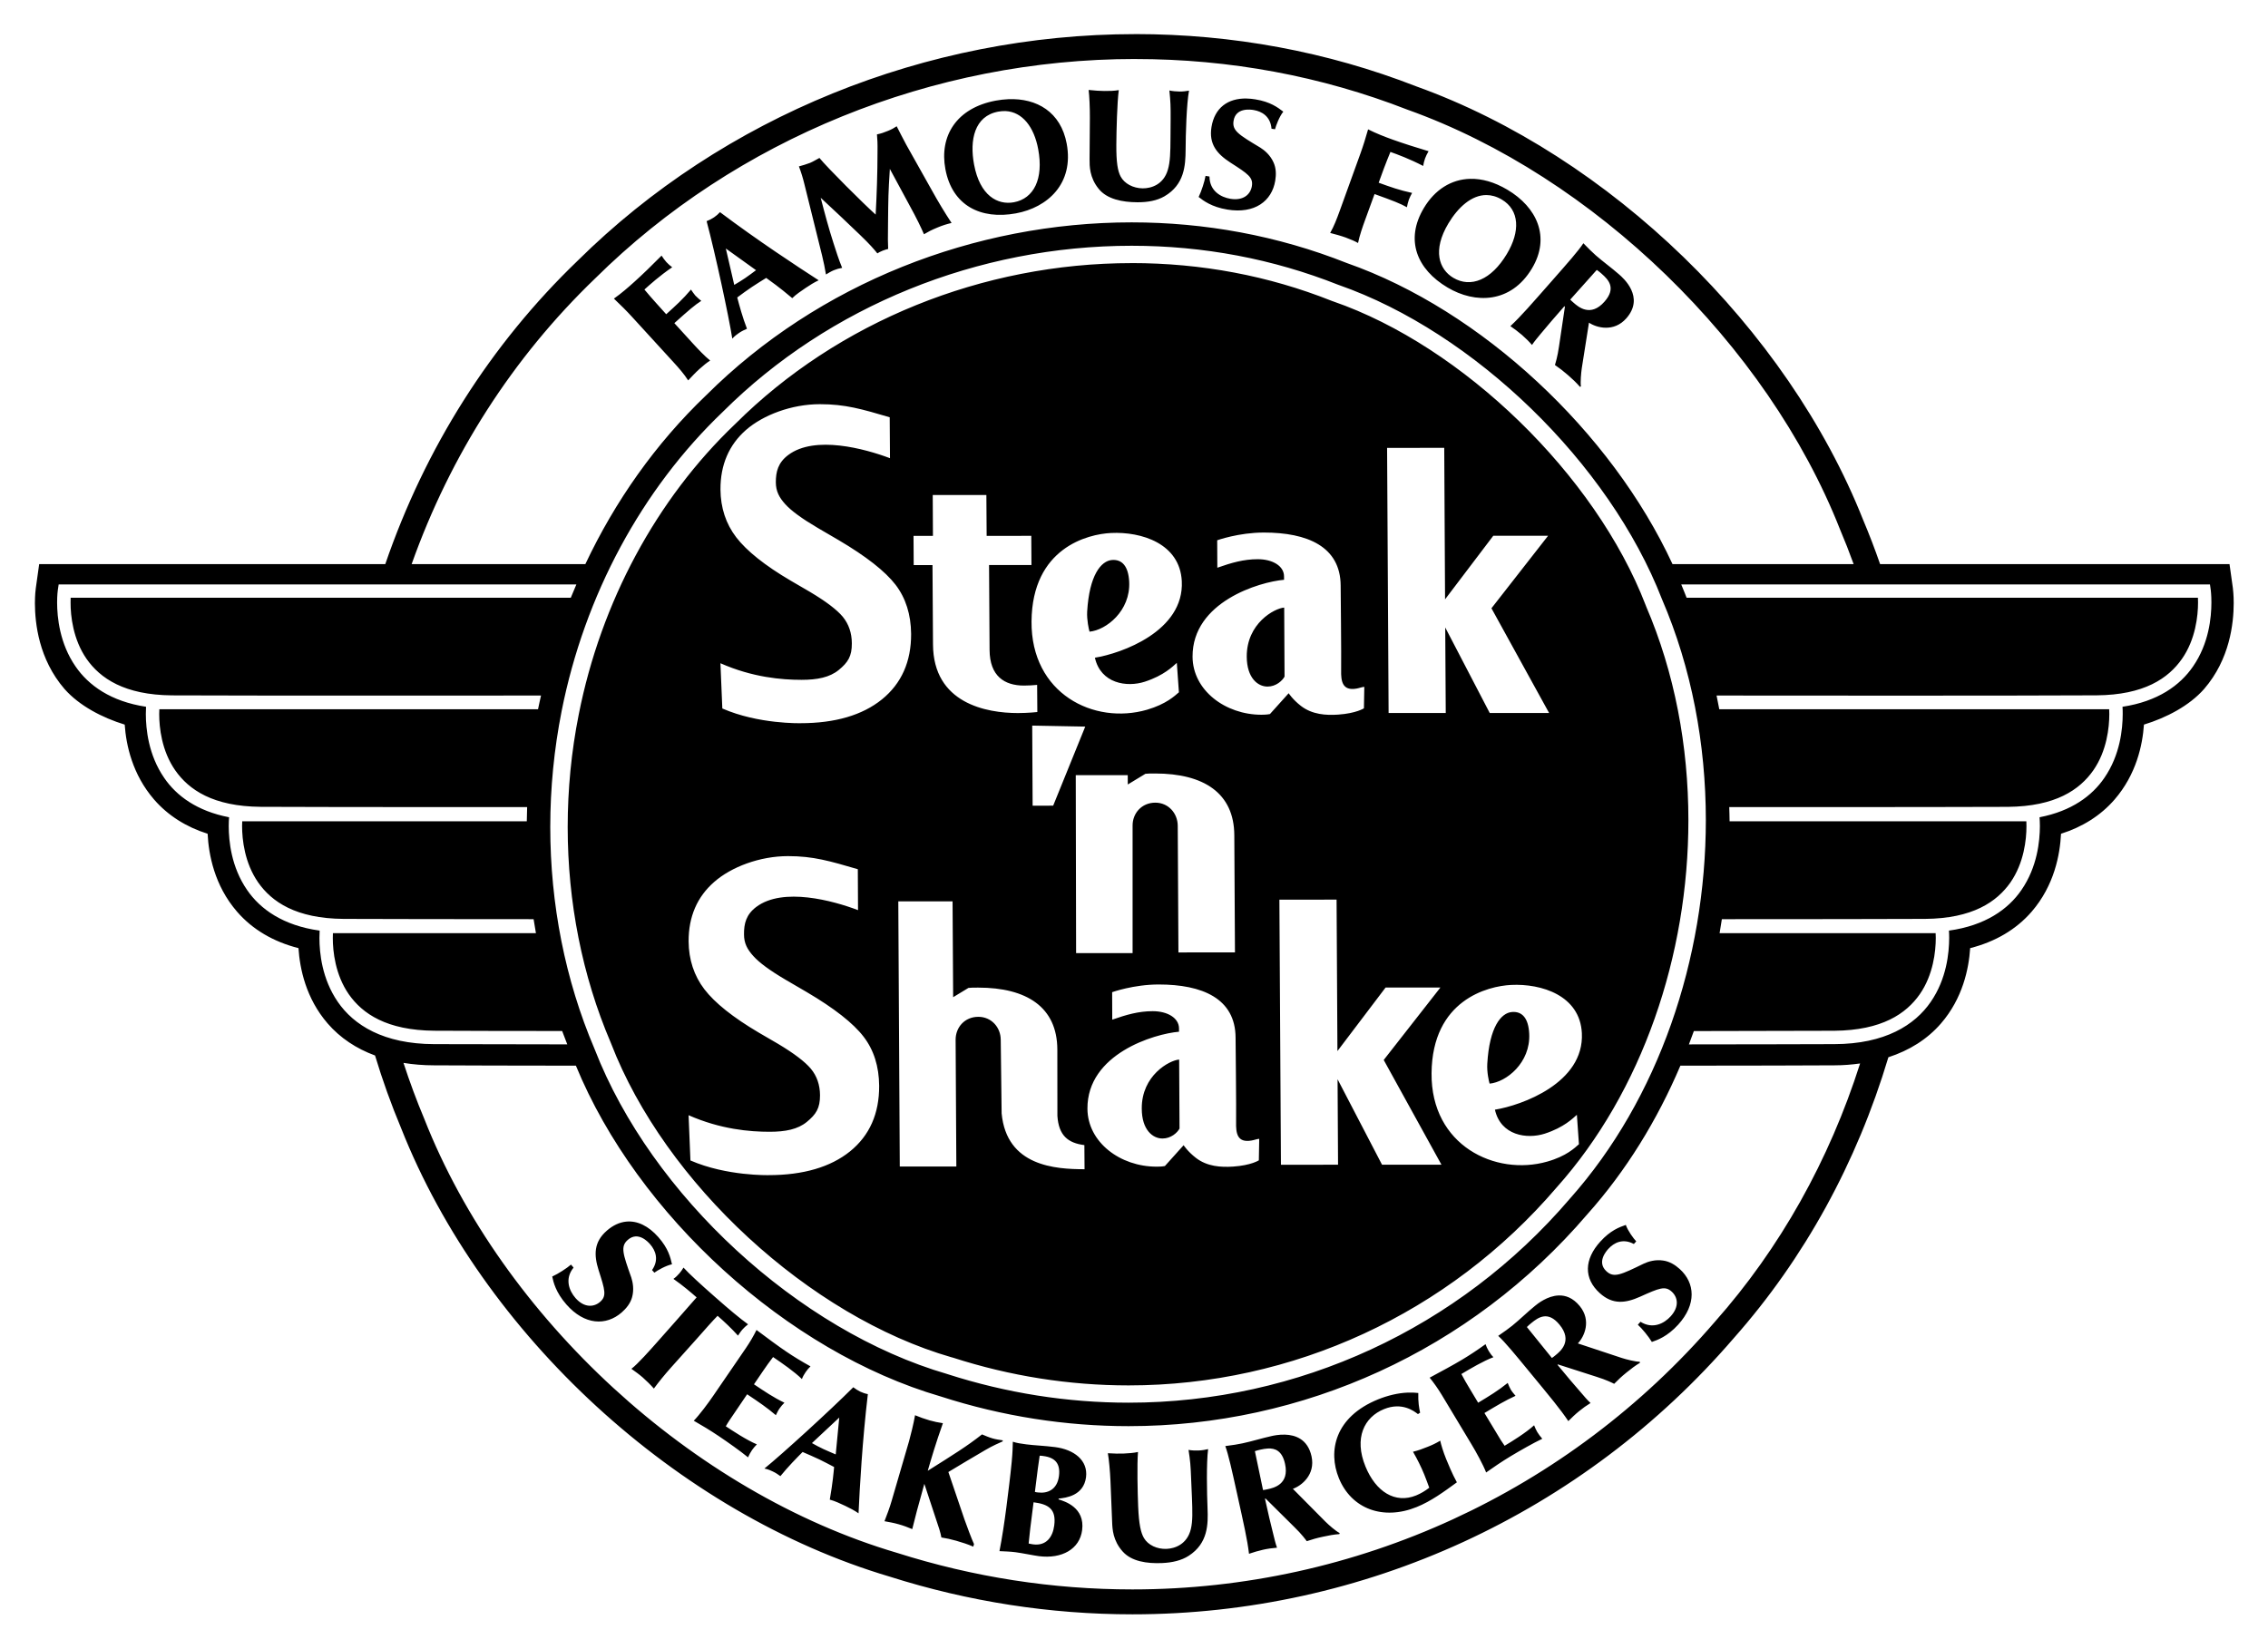 <svg width="66" height="48" viewBox="0 0 66 48" fill="none" xmlns="http://www.w3.org/2000/svg">
<rect width="66" height="48" fill="white"/>
<g clip-path="url(#clip0_2198_5411)">
<path d="M33.035 0.992C26.955 0.995 21.05 3.394 16.811 7.587C14.272 10.027 12.371 13.041 11.212 16.419H1.14L1.042 17.12C1.036 17.157 1.017 17.311 1.016 17.56C1.018 18.135 1.125 19.184 1.877 20.054C2.311 20.544 2.974 20.889 3.629 21.089C3.67 21.685 3.851 22.539 4.485 23.273C4.89 23.739 5.418 24.071 6.042 24.267C6.072 24.865 6.235 25.769 6.898 26.535C7.351 27.058 7.961 27.413 8.686 27.596C8.725 28.192 8.9 29.055 9.536 29.79C9.902 30.212 10.368 30.52 10.914 30.721C11.131 31.442 11.385 32.147 11.674 32.838C14.052 38.854 19.71 44.055 25.888 45.889C28.18 46.617 30.56 46.986 32.954 46.986H32.955C39.682 46.986 46.057 44.056 50.456 38.945C52.508 36.627 54.033 33.844 54.953 30.772C55.564 30.574 56.082 30.251 56.482 29.79C57.119 29.055 57.293 28.192 57.333 27.596C58.058 27.412 58.669 27.058 59.123 26.533C59.785 25.767 59.947 24.865 59.977 24.267C60.601 24.07 61.13 23.739 61.534 23.272C62.169 22.539 62.349 21.685 62.39 21.089C63.044 20.888 63.709 20.543 64.141 20.054C64.895 19.183 65.001 18.132 65.003 17.56C65.004 17.318 64.98 17.139 64.979 17.131V17.126L64.88 16.419H54.713C54.562 15.984 54.397 15.552 54.218 15.129C52.005 9.547 46.839 4.534 41.215 2.514C38.627 1.505 35.871 0.991 33.034 0.991L33.035 0.992Z" fill="white"/>
<path d="M64.979 17.134V17.127L64.88 16.42H54.713C54.562 15.986 54.398 15.555 54.218 15.132C52.008 9.55 46.842 4.538 41.218 2.518C38.631 1.509 35.874 0.995 33.036 0.995C26.956 0.997 21.051 3.395 16.812 7.589C14.273 10.029 12.372 13.043 11.213 16.42H1.14L1.043 17.121C1.036 17.159 1.018 17.312 1.017 17.562C1.019 18.137 1.126 19.185 1.878 20.055C2.312 20.545 2.975 20.891 3.63 21.091C3.671 21.687 3.851 22.541 4.485 23.274C4.89 23.741 5.419 24.073 6.043 24.269C6.072 24.867 6.235 25.771 6.898 26.537C7.351 27.06 7.962 27.414 8.687 27.598C8.725 28.193 8.901 29.057 9.537 29.792C9.903 30.214 10.369 30.521 10.914 30.723C11.131 31.444 11.386 32.15 11.675 32.84C14.053 38.856 19.712 44.056 25.889 45.89C28.181 46.618 30.561 46.988 32.955 46.988H32.956C39.683 46.988 46.059 44.058 50.457 38.947C52.509 36.63 54.033 33.846 54.953 30.774C55.564 30.576 56.083 30.253 56.483 29.792C57.12 29.057 57.294 28.193 57.334 27.598C58.059 27.414 58.669 27.06 59.124 26.535C59.786 25.77 59.947 24.867 59.977 24.269C60.601 24.073 61.131 23.741 61.535 23.274C62.17 22.541 62.35 21.687 62.391 21.091C63.045 20.891 63.71 20.545 64.142 20.055C64.895 19.185 65.001 18.134 65.003 17.562C65.004 17.32 64.98 17.141 64.979 17.134Z" stroke="white" stroke-width="2.685"/>
<path d="M33.035 0.993C26.955 0.995 21.05 3.393 16.811 7.587C14.273 10.027 12.372 13.04 11.212 16.419H1.14L1.042 17.119C1.036 17.157 1.017 17.311 1.016 17.56C1.018 18.135 1.125 19.183 1.878 20.054C2.312 20.544 2.975 20.889 3.629 21.09C3.67 21.685 3.851 22.539 4.485 23.272C4.89 23.738 5.418 24.07 6.042 24.267C6.072 24.866 6.235 25.769 6.898 26.535C7.351 27.058 7.962 27.412 8.686 27.596C8.725 28.191 8.9 29.055 9.536 29.79C9.902 30.212 10.368 30.52 10.914 30.721C11.131 31.442 11.385 32.148 11.674 32.839C14.053 38.855 19.711 44.054 25.888 45.888C28.18 46.616 30.56 46.986 32.954 46.986H32.955C39.682 46.986 46.058 44.056 50.456 38.945C52.508 36.627 54.033 33.844 54.953 30.772C55.564 30.573 56.083 30.25 56.482 29.79C57.119 29.055 57.294 28.191 57.333 27.596C58.058 27.412 58.669 27.058 59.123 26.534C59.785 25.768 59.947 24.866 59.977 24.267C60.6 24.07 61.13 23.738 61.534 23.272C62.169 22.539 62.349 21.685 62.39 21.09C63.045 20.889 63.709 20.543 64.141 20.053C64.894 19.183 65 18.133 65.002 17.56C65.003 17.318 64.98 17.139 64.979 17.132V17.125L64.88 16.419H54.712C54.561 15.984 54.396 15.552 54.217 15.129C52.004 9.547 46.838 4.534 41.215 2.514C38.627 1.505 35.871 0.992 33.033 0.992L33.035 0.993ZM33.035 1.718C35.786 1.718 38.449 2.214 40.96 3.193C46.372 5.124 51.426 10.028 53.543 15.402C53.685 15.737 53.818 16.076 53.942 16.419H48.671C46.891 12.574 43.118 9.032 39.191 7.655C37.18 6.856 35.05 6.472 32.931 6.472C28.358 6.472 23.819 8.25 20.554 11.5C19.073 12.914 17.896 14.593 17.034 16.419H11.979C13.109 13.241 14.921 10.41 17.321 8.102C21.42 4.044 27.146 1.717 33.035 1.717L33.035 1.718ZM31.68 2.618C31.701 2.78 31.718 3.159 31.716 3.422L31.707 4.63C31.706 4.832 31.704 5.165 31.971 5.495C32.214 5.798 32.66 5.885 33.097 5.887C33.399 5.889 33.668 5.84 33.887 5.713C34.469 5.374 34.498 4.815 34.502 4.362C34.504 3.914 34.528 3.034 34.601 2.638C34.53 2.652 34.424 2.665 34.327 2.664C34.234 2.663 34.113 2.653 34.03 2.633C34.063 2.968 34.068 3.083 34.066 3.467L34.062 4.022C34.06 4.434 34.053 4.716 33.985 4.941C33.857 5.38 33.494 5.483 33.253 5.482C32.974 5.479 32.72 5.344 32.61 5.135C32.527 4.976 32.482 4.732 32.486 4.204C32.489 3.807 32.508 2.994 32.557 2.623C32.432 2.646 32.273 2.65 32.13 2.648C32.004 2.647 31.86 2.637 31.68 2.618ZM36.283 2.867C35.725 2.855 35.346 3.144 35.255 3.695C35.173 4.196 35.417 4.48 35.804 4.731C36.323 5.064 36.472 5.163 36.43 5.419C36.391 5.653 36.189 5.849 35.804 5.786C35.529 5.74 35.201 5.561 35.196 5.138L35.082 5.119C35.055 5.278 34.966 5.56 34.881 5.733C35.014 5.838 35.257 6.025 35.72 6.1C36.513 6.23 37.012 5.853 37.11 5.26C37.14 5.081 37.138 4.894 37.058 4.722C36.965 4.514 36.799 4.374 36.676 4.297C36.043 3.917 35.85 3.802 35.898 3.514C35.962 3.127 36.39 3.187 36.481 3.202C36.719 3.241 36.972 3.386 37.002 3.747L37.104 3.762C37.132 3.651 37.231 3.39 37.345 3.25C37.18 3.125 36.967 2.963 36.532 2.892C36.445 2.878 36.362 2.869 36.282 2.868L36.283 2.867ZM29.343 2.887C29.224 2.892 29.104 2.906 28.981 2.928C27.83 3.141 27.332 3.962 27.511 4.921C27.709 5.989 28.546 6.398 29.564 6.21C30.482 6.041 31.259 5.347 31.041 4.179C30.869 3.26 30.172 2.853 29.343 2.887ZM29.265 3.233C29.746 3.257 30.09 3.685 30.212 4.341C30.374 5.209 30.085 5.779 29.505 5.887C29.029 5.975 28.515 5.694 28.346 4.789C28.212 4.076 28.356 3.377 29.05 3.249C29.124 3.236 29.196 3.23 29.265 3.233ZM26.094 3.675C26.011 3.73 25.951 3.764 25.839 3.81C25.737 3.853 25.632 3.89 25.52 3.911C25.532 4.059 25.54 4.152 25.536 4.438C25.535 5.039 25.515 5.643 25.482 6.246C25.14 5.941 24.073 4.878 23.846 4.597C23.767 4.639 23.663 4.703 23.573 4.741C23.486 4.775 23.34 4.82 23.249 4.843C23.313 5.01 23.366 5.184 23.408 5.358L23.925 7.445C23.971 7.629 24.004 7.807 24.036 7.989C24.111 7.943 24.192 7.895 24.265 7.865C24.341 7.834 24.422 7.81 24.507 7.796C24.404 7.547 24.33 7.309 24.256 7.079C24.116 6.646 23.997 6.2 23.883 5.757C24.265 6.11 24.645 6.469 25.02 6.83C25.322 7.12 25.431 7.251 25.532 7.375C25.567 7.35 25.613 7.326 25.686 7.296C25.755 7.268 25.813 7.254 25.846 7.246C25.837 7.044 25.836 6.98 25.842 6.518C25.85 5.729 25.849 5.64 25.895 4.916C25.971 5.061 26.348 5.754 26.434 5.914C26.703 6.404 26.805 6.627 26.888 6.818C27.007 6.749 27.099 6.696 27.288 6.619C27.43 6.56 27.545 6.524 27.691 6.489C27.488 6.182 27.296 5.862 27.118 5.54L26.372 4.211C26.291 4.063 26.175 3.832 26.094 3.675ZM39.812 3.765C39.741 4.015 39.67 4.246 39.587 4.475L38.98 6.155C38.902 6.368 38.82 6.585 38.709 6.78C38.858 6.819 39.014 6.861 39.154 6.911C39.302 6.966 39.435 7.022 39.52 7.073C39.56 6.867 39.654 6.596 39.726 6.4L40 5.648C40.551 5.847 40.744 5.921 40.942 6.032C40.953 5.971 40.973 5.881 41 5.808C41.02 5.75 41.064 5.668 41.093 5.615C40.727 5.537 40.474 5.446 40.12 5.318L40.273 4.9C40.321 4.767 40.41 4.551 40.462 4.422C40.668 4.495 41.021 4.625 41.415 4.83C41.426 4.762 41.444 4.684 41.469 4.614C41.494 4.545 41.53 4.474 41.572 4.401C41.192 4.288 40.826 4.17 40.529 4.064C40.298 3.981 40.051 3.885 39.812 3.765ZM42.786 5.205C42.228 5.217 41.751 5.527 41.438 6.05C40.877 6.983 41.234 7.84 42.124 8.368C42.926 8.845 43.968 8.835 44.58 7.814C45.13 6.897 44.721 6.029 43.864 5.521C43.487 5.297 43.122 5.197 42.786 5.205ZM43.257 5.677C43.402 5.678 43.551 5.718 43.703 5.808C44.22 6.115 44.244 6.738 43.85 7.392C43.396 8.15 42.799 8.387 42.292 8.086C41.878 7.839 41.678 7.29 42.15 6.501C42.431 6.034 42.823 5.675 43.257 5.677ZM20.952 6.175C20.9 6.232 20.841 6.284 20.78 6.325C20.715 6.369 20.639 6.409 20.563 6.437C20.813 7.371 21.208 9.204 21.31 9.856C21.379 9.777 21.472 9.714 21.51 9.688C21.587 9.635 21.656 9.606 21.737 9.568C21.61 9.241 21.515 8.889 21.454 8.658C21.598 8.548 21.746 8.445 21.888 8.348C22.026 8.255 22.163 8.173 22.297 8.089C22.416 8.175 22.672 8.354 23.055 8.678C23.159 8.573 23.32 8.465 23.447 8.379C23.566 8.299 23.692 8.219 23.824 8.158C23.205 7.759 22.032 6.988 20.952 6.175ZM46.077 7.08C45.925 7.309 45.639 7.632 45.165 8.171C44.55 8.87 44.266 9.2 43.953 9.492C44.05 9.558 44.199 9.669 44.289 9.748C44.39 9.837 44.497 9.941 44.582 10.04C44.656 9.928 44.748 9.824 44.836 9.715C45.056 9.452 45.22 9.258 45.508 8.932C45.517 8.922 45.526 8.91 45.53 8.913C45.537 8.921 45.539 8.926 45.539 8.933L45.368 10.082C45.325 10.389 45.262 10.58 45.249 10.623C45.394 10.725 45.483 10.791 45.633 10.921C45.755 11.028 45.875 11.139 45.978 11.26L46.006 11.247C45.986 11.131 46.011 10.851 46.031 10.715L46.24 9.391C46.46 9.54 46.963 9.678 47.327 9.265C47.872 8.646 47.236 8.09 47.11 7.982C46.894 7.792 46.654 7.621 46.439 7.433C46.352 7.356 46.219 7.228 46.077 7.08ZM32.931 7.153C35.023 7.153 37.043 7.536 38.943 8.289L38.944 8.29L38.955 8.293C42.906 9.675 46.829 13.484 48.364 17.439L48.365 17.442L48.367 17.446C49.227 19.447 49.64 21.655 49.641 23.871C49.639 27.913 48.266 31.986 45.689 34.883H45.688L45.682 34.891L45.676 34.898C42.452 38.665 37.775 40.826 32.843 40.826H32.842C31.063 40.826 29.291 40.547 27.573 39.995L27.565 39.992C23.235 38.734 18.957 34.792 17.305 30.538L17.302 30.532L17.299 30.523C16.447 28.526 16.013 26.312 16.013 24.072C16.013 22.945 16.123 21.811 16.344 20.695C17.011 17.33 18.672 14.242 21.038 11.983L21.04 11.981C24.124 8.911 28.454 7.154 32.931 7.153L32.931 7.153ZM21.122 7.233L22.001 7.864C21.896 7.94 21.794 8.021 21.686 8.093C21.582 8.163 21.476 8.229 21.367 8.292L21.122 7.233ZM19.252 7.44C18.975 7.721 18.699 7.988 18.465 8.199C18.282 8.364 18.083 8.538 17.865 8.691C18.053 8.871 18.227 9.04 18.392 9.222L19.598 10.541C19.751 10.708 19.905 10.883 20.026 11.072C20.131 10.96 20.242 10.841 20.352 10.742C20.469 10.636 20.582 10.546 20.666 10.494C20.503 10.363 20.305 10.152 20.165 9.999L19.624 9.405C20.059 9.015 20.218 8.879 20.407 8.757C20.359 8.718 20.288 8.659 20.234 8.602C20.194 8.557 20.142 8.478 20.108 8.428C19.867 8.714 19.666 8.894 19.387 9.146L19.09 8.816C18.992 8.711 18.843 8.533 18.753 8.427C18.916 8.281 19.193 8.029 19.561 7.779C19.504 7.737 19.444 7.684 19.394 7.63C19.343 7.575 19.299 7.511 19.252 7.44ZM32.931 7.658C28.587 7.658 24.382 9.366 21.402 12.334L21.39 12.346L21.382 12.353C19.105 14.527 17.488 17.525 16.842 20.794C16.626 21.878 16.52 22.978 16.52 24.072C16.52 26.252 16.943 28.404 17.769 30.337L17.773 30.345L17.774 30.349L17.781 30.365V30.366C19.351 34.442 23.558 38.318 27.698 39.507L27.717 39.511L27.726 39.514L27.733 39.516C29.396 40.052 31.116 40.323 32.842 40.323C37.624 40.323 42.159 38.228 45.287 34.575L45.294 34.566L45.303 34.557C47.789 31.773 49.135 27.806 49.133 23.87C49.133 21.717 48.732 19.576 47.902 17.647L47.894 17.624L47.89 17.616L47.889 17.612C46.432 13.827 42.569 10.077 38.796 8.772L38.77 8.763L38.758 8.759L38.749 8.755C36.916 8.026 34.96 7.657 32.93 7.657L32.931 7.658ZM46.467 7.856C46.518 7.888 46.561 7.926 46.606 7.965C46.805 8.139 47.041 8.383 46.692 8.779C46.285 9.242 45.926 8.928 45.797 8.815C45.755 8.778 45.72 8.749 45.695 8.72L46.467 7.856ZM23.859 11.764C24.6 11.764 25.081 11.907 25.891 12.145L25.899 13.336C25.172 13.062 23.715 12.662 22.941 13.241C22.642 13.464 22.577 13.728 22.577 14.039C22.579 14.297 22.673 14.476 22.85 14.673C23.022 14.864 23.33 15.091 23.796 15.365L24.402 15.719C25.202 16.19 25.759 16.627 26.06 17.018C26.358 17.406 26.509 17.888 26.514 18.449C26.518 19.256 26.233 19.896 25.665 20.356C25.098 20.815 24.302 21.049 23.297 21.049C23.297 21.049 22.073 21.081 21.02 20.621L20.965 19.304C21.899 19.716 22.747 19.787 23.325 19.787C23.783 19.787 24.143 19.716 24.407 19.501C24.676 19.28 24.792 19.102 24.789 18.722C24.788 18.422 24.698 18.163 24.524 17.95C24.353 17.745 24.032 17.502 23.57 17.227L23.004 16.897C22.261 16.46 21.73 16.036 21.424 15.638C21.123 15.244 20.97 14.777 20.966 14.247C20.963 13.53 21.214 12.947 21.71 12.513C22.207 12.079 23.036 11.764 23.859 11.764ZM42.028 13.035L42.052 17.444L43.455 15.594H45.05L43.402 17.704L45.08 20.752H43.352L42.057 18.263L42.072 20.752H40.409L40.365 13.036L42.028 13.035ZM27.143 14.407H28.704L28.712 15.597L30.011 15.596L30.016 16.445H28.782L28.797 18.914C28.801 19.684 29.235 19.954 29.799 19.954C29.933 19.954 30.066 19.945 30.181 19.934L30.187 20.724C30.187 20.724 29.922 20.754 29.622 20.754C28.708 20.754 27.159 20.475 27.151 18.756L27.136 16.447H26.589L26.584 15.597H27.149L27.143 14.407ZM36.779 15.5C38.042 15.5 39.008 15.905 39.014 17.045C39.014 17.045 39.035 19.14 39.028 19.503C39.021 19.823 39.06 20.114 39.473 20.042C39.556 20.028 39.628 19.997 39.702 19.991L39.691 20.616C39.691 20.616 39.466 20.763 38.943 20.799C38.587 20.824 38.186 20.798 37.86 20.548C37.617 20.36 37.501 20.177 37.501 20.177L36.956 20.783C36.857 20.802 36.775 20.802 36.709 20.803C35.66 20.803 34.709 20.094 34.704 19.114C34.696 17.515 36.653 16.936 37.367 16.875L37.366 16.774C37.365 16.474 37.035 16.276 36.602 16.276C36.188 16.276 35.835 16.38 35.425 16.524L35.421 15.725C35.421 15.725 36.047 15.5 36.779 15.5ZM32.333 15.513C33.213 15.47 34.336 15.818 34.391 16.916C34.464 18.369 32.636 19.019 31.862 19.143C32.032 19.897 32.794 20.011 33.315 19.841C33.874 19.659 34.13 19.395 34.246 19.293L34.307 20.149C34.187 20.252 33.941 20.492 33.38 20.657C31.833 21.105 30 20.189 30.018 18.085C30.037 15.943 31.659 15.544 32.333 15.513ZM32.359 16.299C32.039 16.325 31.7 16.742 31.637 17.801C31.624 18.049 31.686 18.316 31.706 18.385C32.188 18.341 32.903 17.781 32.86 16.932C32.837 16.485 32.657 16.276 32.359 16.299ZM1.707 17.01H16.773C16.718 17.138 16.662 17.268 16.61 17.398H2.056C2.054 17.437 2.054 17.485 2.054 17.537C2.052 17.926 2.125 18.609 2.519 19.177C2.915 19.743 3.62 20.228 5.005 20.239C6.195 20.244 8.351 20.246 10.694 20.246C12.376 20.246 14.155 20.246 15.744 20.244C15.715 20.378 15.683 20.51 15.657 20.643H4.637C4.634 20.683 4.633 20.729 4.633 20.781C4.632 21.171 4.704 21.855 5.1 22.422C5.496 22.988 6.201 23.472 7.587 23.483C8.777 23.489 10.932 23.491 13.275 23.491H15.34C15.336 23.629 15.332 23.767 15.33 23.904H7.049C7.047 23.943 7.045 23.991 7.045 24.044C7.045 24.434 7.117 25.116 7.513 25.684C7.908 26.249 8.613 26.734 9.998 26.745C11.162 26.75 13.248 26.752 15.528 26.753C15.549 26.889 15.571 27.025 15.596 27.161H9.688C9.686 27.202 9.685 27.248 9.685 27.3C9.684 27.689 9.756 28.372 10.151 28.94C10.547 29.505 11.253 29.989 12.638 30C13.483 30.005 14.817 30.007 16.359 30.008C16.408 30.139 16.457 30.268 16.508 30.397C14.903 30.395 13.509 30.394 12.635 30.39C11.16 30.387 10.292 29.834 9.83 29.16C9.368 28.489 9.296 27.732 9.296 27.3C9.296 27.214 9.298 27.143 9.302 27.086C8.241 26.939 7.575 26.464 7.191 25.904C6.728 25.234 6.657 24.477 6.656 24.044C6.656 23.937 6.661 23.849 6.666 23.787C5.733 23.607 5.134 23.162 4.779 22.642C4.316 21.971 4.245 21.213 4.244 20.781C4.244 20.699 4.247 20.628 4.25 20.571C3.222 20.415 2.575 19.947 2.198 19.397C1.735 18.727 1.663 17.969 1.662 17.537C1.662 17.321 1.681 17.185 1.682 17.178L1.707 17.01ZM48.925 17.01H64.311L64.335 17.178C64.336 17.186 64.353 17.32 64.353 17.537C64.352 17.969 64.282 18.727 63.819 19.397C63.442 19.948 62.795 20.415 61.766 20.571C61.771 20.628 61.772 20.699 61.772 20.781C61.771 21.213 61.7 21.971 61.237 22.642C60.881 23.163 60.283 23.607 59.352 23.787C59.356 23.848 59.362 23.937 59.362 24.044C59.36 24.477 59.288 25.234 58.825 25.904C58.441 26.464 57.775 26.939 56.715 27.086C56.719 27.142 56.722 27.214 56.722 27.3C56.72 27.733 56.649 28.489 56.186 29.16C55.724 29.834 54.856 30.387 53.38 30.39C52.441 30.395 50.904 30.395 49.148 30.398C49.197 30.267 49.246 30.139 49.292 30.01C50.987 30.008 52.467 30.005 53.379 30.001C54.764 29.989 55.469 29.505 55.865 28.94C56.26 28.372 56.332 27.69 56.332 27.3C56.332 27.248 56.33 27.202 56.328 27.161H50.041C50.065 27.025 50.086 26.889 50.107 26.753H50.33C52.672 26.753 54.827 26.75 56.019 26.745C57.404 26.734 58.108 26.249 58.505 25.684C58.899 25.116 58.972 24.434 58.971 24.044C58.971 23.991 58.969 23.944 58.968 23.904H50.331C50.331 23.903 50.332 23.902 50.332 23.9C50.332 23.763 50.325 23.627 50.322 23.491H52.742C55.085 23.491 57.239 23.489 58.429 23.484C59.815 23.472 60.519 22.988 60.916 22.422C61.311 21.855 61.382 21.172 61.382 20.781C61.382 20.73 61.38 20.683 61.378 20.643H50.032C50.007 20.51 49.982 20.377 49.953 20.244C51.622 20.245 53.527 20.247 55.323 20.247C57.666 20.247 59.819 20.244 61.01 20.238C62.396 20.228 63.1 19.743 63.496 19.177C63.892 18.61 63.964 17.926 63.964 17.537C63.964 17.485 63.962 17.437 63.961 17.398H49.081C49.051 17.325 49.025 17.249 48.993 17.176C48.971 17.121 48.947 17.066 48.925 17.01L48.925 17.01ZM37.371 17.684C37.088 17.703 36.276 18.144 36.281 19.114C36.285 19.733 36.602 19.983 36.885 19.983C37.134 19.983 37.315 19.813 37.381 19.694L37.371 17.684ZM30.038 21.119L31.581 21.148L30.648 23.449L30.05 23.451L30.038 21.119ZM33.616 22.513C35.029 22.513 35.914 23.082 35.919 24.312L35.938 27.72L34.293 27.721L34.273 24.032C34.27 23.672 34.002 23.362 33.621 23.362C33.222 23.362 32.956 23.672 32.959 24.032V27.741H31.315L31.305 22.562H32.818L32.819 22.833L33.332 22.522C33.417 22.513 33.465 22.513 33.616 22.513ZM22.932 24.918C23.671 24.918 24.151 25.062 24.963 25.299L24.969 26.49C24.244 26.215 22.787 25.815 22.01 26.395C21.713 26.617 21.648 26.882 21.651 27.195C21.651 27.454 21.745 27.63 21.922 27.826C22.093 28.018 22.402 28.246 22.868 28.52L23.473 28.873C24.274 29.344 24.832 29.782 25.131 30.174C25.429 30.56 25.58 31.042 25.584 31.603C25.588 32.41 25.305 33.051 24.737 33.511C24.17 33.969 23.373 34.203 22.369 34.203C22.369 34.203 21.145 34.235 20.092 33.776L20.038 32.459C20.972 32.871 21.819 32.941 22.397 32.941C22.856 32.941 23.216 32.87 23.479 32.654C23.747 32.434 23.864 32.257 23.863 31.877C23.861 31.577 23.772 31.317 23.596 31.106C23.424 30.9 23.104 30.658 22.641 30.381L22.076 30.052C21.334 29.614 20.803 29.191 20.498 28.793C20.197 28.399 20.043 27.93 20.039 27.4C20.036 26.683 20.287 26.102 20.784 25.669C21.28 25.233 22.109 24.918 22.933 24.918L22.932 24.918ZM38.895 26.184L38.92 30.592L40.322 28.742H41.917L40.267 30.851L41.947 33.899L40.218 33.9L38.924 31.412L38.938 33.9L37.276 33.901L37.231 26.186L38.895 26.184ZM26.141 26.235H27.72L27.737 29.024L28.182 28.754C28.267 28.745 28.316 28.745 28.466 28.745C29.878 28.745 30.763 29.312 30.769 30.543L30.771 32.478C30.808 33.05 31.079 33.269 31.556 33.329L31.561 34.031C30.714 34.03 29.294 33.947 29.148 32.406L29.122 30.265C29.121 29.904 28.853 29.595 28.47 29.595C28.071 29.595 27.807 29.904 27.809 30.265L27.83 33.952H26.184L26.141 26.235ZM33.72 28.654C34.984 28.654 35.95 29.059 35.956 30.199C35.956 30.199 35.978 32.295 35.971 32.659C35.964 32.978 36 33.268 36.417 33.196C36.499 33.183 36.571 33.152 36.644 33.146L36.633 33.772C36.633 33.772 36.41 33.919 35.886 33.954C35.529 33.978 35.128 33.953 34.803 33.702C34.56 33.514 34.444 33.332 34.444 33.332L33.899 33.938C33.799 33.957 33.717 33.956 33.651 33.956C32.603 33.956 31.65 33.249 31.645 32.269C31.636 30.67 33.595 30.089 34.31 30.029V29.93C34.307 29.63 33.977 29.431 33.545 29.431C33.129 29.431 32.776 29.535 32.367 29.678L32.364 28.878C32.364 28.878 32.989 28.654 33.72 28.654ZM43.974 28.667C44.855 28.624 45.978 28.971 46.033 30.071C46.106 31.523 44.276 32.173 43.503 32.298C43.673 33.051 44.435 33.163 44.956 32.995C45.515 32.813 45.772 32.548 45.888 32.447L45.948 33.303C45.83 33.406 45.584 33.652 45.022 33.81C43.519 34.236 41.641 33.343 41.659 31.239C41.677 29.099 43.301 28.7 43.974 28.667ZM44 29.455C43.68 29.479 43.343 29.896 43.281 30.956C43.265 31.202 43.327 31.47 43.348 31.54C43.829 31.497 44.544 30.935 44.501 30.086C44.479 29.639 44.298 29.431 44 29.455ZM34.314 30.839C34.032 30.86 33.219 31.299 33.226 32.268C33.228 32.888 33.546 33.137 33.828 33.137C34.078 33.137 34.261 32.968 34.325 32.847L34.314 30.839ZM11.742 30.936C12.024 30.982 12.32 31.007 12.631 31.007C13.472 31.011 14.857 31.016 16.759 31.017C18.548 35.371 22.914 39.347 27.375 40.645C29.172 41.225 31.018 41.509 32.84 41.509H32.841C37.903 41.509 42.785 39.325 46.194 35.34C47.326 34.072 48.227 32.6 48.9 31.017C50.986 31.016 52.491 31.012 53.384 31.007C53.644 31.007 53.891 30.986 54.13 30.953C53.23 33.776 51.801 36.331 49.906 38.469C45.64 43.426 39.467 46.261 32.953 46.261C30.633 46.261 28.329 45.904 26.101 45.196C20.157 43.443 14.626 38.362 12.347 32.565C12.123 32.033 11.922 31.488 11.742 30.937L11.742 30.936ZM18.223 35.556C18.031 35.575 17.84 35.661 17.659 35.819C17.275 36.153 17.282 36.529 17.419 36.966C17.607 37.552 17.659 37.722 17.462 37.893C17.283 38.047 17.002 38.071 16.746 37.779C16.563 37.569 16.425 37.222 16.691 36.894L16.616 36.807C16.495 36.913 16.246 37.074 16.07 37.154C16.104 37.319 16.174 37.615 16.482 37.967C17.01 38.569 17.636 38.595 18.091 38.2C18.226 38.081 18.346 37.935 18.395 37.753C18.455 37.533 18.416 37.322 18.371 37.183C18.125 36.488 18.05 36.278 18.271 36.086C18.568 35.828 18.858 36.145 18.919 36.215C19.078 36.397 19.183 36.668 18.975 36.966L19.042 37.042C19.135 36.973 19.378 36.835 19.555 36.798C19.51 36.598 19.449 36.338 19.159 36.008C18.87 35.68 18.545 35.524 18.224 35.556L18.223 35.556ZM47.312 35.652C47.118 35.72 46.867 35.811 46.571 36.136C46.1 36.653 46.081 37.211 46.556 37.639C46.934 37.98 47.305 37.93 47.727 37.742C48.289 37.489 48.454 37.419 48.648 37.594C48.822 37.752 48.879 38.026 48.616 38.314C48.429 38.519 48.098 38.696 47.739 38.471L47.662 38.557C47.782 38.666 47.97 38.892 48.07 39.058C48.232 39.003 48.52 38.901 48.835 38.556C49.374 37.963 49.328 37.34 48.881 36.936C48.747 36.815 48.587 36.715 48.398 36.689C48.173 36.654 47.966 36.717 47.834 36.779C47.17 37.102 46.968 37.2 46.752 37.005C46.459 36.74 46.742 36.416 46.805 36.348C46.967 36.17 47.226 36.035 47.546 36.207L47.615 36.131C47.536 36.047 47.37 35.822 47.312 35.652ZM19.89 36.894C19.856 36.951 19.817 37.009 19.772 37.061C19.72 37.121 19.664 37.176 19.597 37.223C19.88 37.421 20.104 37.614 20.272 37.761C19.907 38.18 19.496 38.643 19.109 39.08C18.936 39.275 18.553 39.708 18.374 39.84C18.477 39.913 18.605 40.005 18.702 40.09C18.799 40.177 18.94 40.312 19.028 40.415C19.18 40.209 19.341 40.012 19.526 39.804C19.728 39.577 20.117 39.146 20.299 38.941C20.53 38.678 20.74 38.441 20.882 38.297C21.077 38.467 21.293 38.67 21.476 38.874C21.505 38.83 21.555 38.752 21.605 38.696C21.65 38.644 21.703 38.597 21.769 38.545C21.524 38.367 21.236 38.127 20.805 37.747C20.394 37.386 20.049 37.07 19.89 36.894ZM45.36 37.705C45.03 37.715 44.743 37.947 44.663 38.013C44.44 38.195 44.232 38.402 44.008 38.584C43.919 38.656 43.768 38.766 43.599 38.881C43.801 39.068 44.075 39.401 44.53 39.955C45.121 40.673 45.401 41.007 45.639 41.362C45.72 41.279 45.855 41.151 45.95 41.075C46.052 40.99 46.173 40.904 46.286 40.836C46.186 40.744 46.098 40.637 46.008 40.532C45.782 40.273 45.616 40.079 45.34 39.743C45.331 39.733 45.322 39.721 45.325 39.719C45.333 39.712 45.34 39.715 45.346 39.715L46.455 40.071C46.753 40.163 46.932 40.256 46.973 40.277C47.097 40.152 47.178 40.073 47.332 39.948C47.457 39.847 47.587 39.746 47.723 39.666L47.717 39.634C47.597 39.636 47.325 39.567 47.193 39.524L45.916 39.101C46.101 38.91 46.32 38.438 45.97 38.012C45.773 37.773 45.559 37.699 45.36 37.705ZM44.925 38.315C45.062 38.297 45.216 38.352 45.383 38.556C45.775 39.031 45.404 39.333 45.271 39.441C45.228 39.476 45.193 39.505 45.161 39.525L44.433 38.624C44.475 38.579 44.518 38.545 44.564 38.507C44.666 38.423 44.787 38.333 44.925 38.315ZM22.015 38.709C21.929 38.885 21.823 39.065 21.706 39.237L20.759 40.62C20.616 40.831 20.351 41.187 20.189 41.351C20.415 41.48 20.674 41.635 20.92 41.801C21.185 41.98 21.538 42.228 21.768 42.417C21.803 42.34 21.84 42.27 21.884 42.206C21.92 42.151 21.97 42.097 22.025 42.039C21.724 41.913 21.315 41.641 21.121 41.513C21.154 41.456 21.187 41.4 21.226 41.342L21.742 40.581C22.097 40.819 22.316 40.967 22.578 41.19C22.61 41.127 22.641 41.058 22.683 40.997C22.723 40.936 22.774 40.88 22.827 40.827C22.502 40.67 22.253 40.5 21.941 40.291L22.207 39.9C22.301 39.762 22.395 39.63 22.497 39.498C22.75 39.67 23.114 39.92 23.336 40.138C23.363 40.066 23.402 39.997 23.446 39.934C23.488 39.872 23.534 39.818 23.586 39.769C23.3 39.61 23.096 39.484 22.884 39.341C22.646 39.181 22.338 38.951 22.014 38.709L22.015 38.709ZM43.23 39.123C42.966 39.313 42.763 39.445 42.545 39.576C42.298 39.724 41.959 39.907 41.604 40.098C41.728 40.25 41.848 40.421 41.956 40.599L42.819 42.034C42.951 42.251 43.165 42.641 43.247 42.857C43.46 42.706 43.71 42.536 43.963 42.383C44.239 42.218 44.611 42.005 44.881 41.876C44.825 41.812 44.777 41.748 44.736 41.682C44.703 41.627 44.673 41.559 44.643 41.484C44.403 41.704 43.984 41.962 43.785 42.08C43.747 42.027 43.711 41.974 43.674 41.915L43.198 41.127C43.564 40.907 43.789 40.771 44.103 40.626C44.059 40.572 44.008 40.517 43.969 40.453C43.932 40.389 43.902 40.321 43.875 40.251C43.596 40.477 43.337 40.633 43.015 40.827L42.772 40.422C42.684 40.279 42.605 40.14 42.527 39.992C42.789 39.835 43.168 39.611 43.46 39.502C43.405 39.449 43.361 39.385 43.32 39.318C43.281 39.254 43.254 39.19 43.23 39.123ZM24.831 40.377C24.148 41.06 22.759 42.326 22.245 42.743C22.349 42.761 22.45 42.808 22.492 42.83C22.575 42.868 22.638 42.913 22.71 42.964C22.931 42.69 23.187 42.432 23.356 42.261C23.522 42.332 23.689 42.405 23.844 42.478C23.994 42.55 24.134 42.626 24.273 42.698C24.259 42.845 24.234 43.156 24.147 43.648C24.29 43.684 24.465 43.767 24.604 43.833C24.733 43.895 24.864 43.962 24.984 44.046C25.017 43.313 25.096 41.916 25.255 40.577C25.18 40.563 25.104 40.537 25.037 40.506C24.967 40.471 24.894 40.427 24.831 40.377ZM40.974 40.532C40.672 40.543 40.368 40.623 40.109 40.727C38.835 41.242 38.644 42.245 38.962 43.023C39.329 43.919 40.25 44.259 41.226 43.863C41.648 43.693 42.026 43.413 42.396 43.144C42.26 42.9 42.132 42.583 42.084 42.467C41.999 42.258 41.929 42.025 41.912 41.932C41.774 42.014 41.676 42.059 41.547 42.11C41.406 42.168 41.266 42.219 41.119 42.254C41.243 42.468 41.353 42.688 41.446 42.915C41.498 43.043 41.544 43.171 41.592 43.301C41.475 43.393 41.345 43.47 41.209 43.526C40.597 43.773 40.036 43.418 39.736 42.684C39.396 41.854 39.7 41.246 40.276 41.013C40.801 40.8 41.152 41.073 41.263 41.158L41.326 41.117C41.297 40.984 41.265 40.807 41.273 40.544C41.175 40.532 41.074 40.528 40.974 40.532ZM26.628 41.193C26.59 41.423 26.492 41.813 26.454 41.946L25.948 43.681C25.891 43.88 25.812 44.089 25.739 44.276C25.88 44.302 26.015 44.325 26.152 44.365C26.287 44.402 26.417 44.451 26.547 44.506C26.662 44.04 26.674 44 26.899 43.188L27.334 44.506C27.362 44.592 27.381 44.679 27.395 44.749C27.546 44.774 27.661 44.797 27.826 44.844C27.996 44.893 28.163 44.946 28.323 45.016L28.344 44.941C28.284 44.817 28.115 44.365 28.065 44.219L27.598 42.844C27.861 42.684 28.352 42.391 28.677 42.202C28.892 42.075 29.078 41.999 29.18 41.951L29.179 41.922C29.1 41.909 28.979 41.894 28.886 41.866C28.787 41.839 28.654 41.781 28.577 41.749C28.143 42.092 27.738 42.342 26.998 42.808C27.105 42.439 27.227 42.021 27.439 41.423C27.309 41.405 27.176 41.376 27.052 41.341C26.904 41.298 26.764 41.248 26.626 41.19L26.628 41.193ZM24.423 41.259L24.32 42.332C24.201 42.279 24.079 42.232 23.962 42.176C23.849 42.123 23.738 42.065 23.628 42.002L24.423 41.259ZM37.394 41.756C37.216 41.751 37.061 41.784 37 41.798C36.719 41.86 36.439 41.949 36.158 42.009C36.044 42.034 35.86 42.065 35.657 42.089C35.751 42.349 35.844 42.768 35.998 43.468C36.198 44.376 36.296 44.8 36.347 45.224C36.457 45.185 36.635 45.132 36.752 45.107C36.883 45.077 37.032 45.056 37.162 45.047C37.115 44.919 37.086 44.784 37.052 44.649C36.968 44.317 36.91 44.069 36.817 43.645C36.813 43.631 36.81 43.617 36.814 43.616C36.824 43.615 36.83 43.619 36.835 43.622L37.661 44.441C37.885 44.657 38.001 44.821 38.028 44.857C38.197 44.802 38.305 44.768 38.5 44.727C38.658 44.692 38.818 44.662 38.977 44.651L38.984 44.62C38.877 44.569 38.665 44.383 38.568 44.286L37.623 43.333C37.874 43.245 38.284 42.923 38.166 42.386C38.055 41.883 37.691 41.765 37.394 41.756ZM29.474 41.962C29.47 42.102 29.469 42.255 29.441 42.55C29.398 42.992 29.341 43.437 29.285 43.877C29.234 44.276 29.16 44.771 29.085 45.147C29.243 45.154 29.402 45.159 29.55 45.178C29.743 45.203 30.107 45.278 30.232 45.293C30.9 45.378 31.42 45.089 31.491 44.534C31.575 43.874 30.984 43.697 30.804 43.64L30.807 43.617C31.011 43.597 31.533 43.537 31.604 42.996C31.666 42.501 31.252 42.188 30.699 42.118C30.399 42.079 30.093 42.069 29.867 42.039C29.724 42.021 29.577 41.999 29.474 41.962ZM36.891 42.16C37.1 42.147 37.311 42.219 37.395 42.605C37.528 43.206 37.061 43.307 36.893 43.344C36.838 43.356 36.793 43.365 36.755 43.369L36.518 42.237C36.574 42.217 36.629 42.204 36.687 42.191C36.752 42.177 36.822 42.164 36.891 42.16ZM35.157 42.177C35.088 42.195 34.983 42.213 34.884 42.217C34.792 42.221 34.672 42.217 34.587 42.2C34.638 42.531 34.647 42.647 34.662 43.029L34.686 43.584C34.702 43.995 34.71 44.277 34.654 44.505C34.547 44.949 34.189 45.071 33.948 45.081C33.67 45.093 33.409 44.969 33.289 44.765C33.199 44.611 33.143 44.369 33.121 43.843C33.105 43.445 33.086 42.632 33.116 42.261C32.992 42.29 32.835 42.3 32.69 42.307C32.565 42.312 32.422 42.308 32.239 42.297C32.27 42.457 32.304 42.835 32.315 43.098L32.364 44.304C32.372 44.508 32.387 44.84 32.669 45.156C32.927 45.447 33.376 45.512 33.813 45.494C34.114 45.481 34.381 45.419 34.593 45.282C35.159 44.916 35.158 44.356 35.14 43.904C35.122 43.455 35.104 42.577 35.157 42.177ZM30.255 42.369C30.301 42.37 30.33 42.373 30.358 42.378C30.712 42.423 30.862 42.603 30.816 42.962C30.764 43.365 30.475 43.474 30.207 43.439C30.175 43.436 30.147 43.432 30.116 43.423L30.201 42.748C30.21 42.69 30.247 42.424 30.255 42.369ZM30.077 43.725C30.506 43.78 30.741 43.917 30.679 44.398C30.635 44.742 30.443 44.997 30.07 44.95C30.02 44.944 29.974 44.934 29.934 44.925C29.963 44.625 29.981 44.473 30.077 43.725Z" fill="black"/>
</g>
<defs>
<clipPath id="clip0_2198_5411">
<rect width="66" height="48" fill="white"/>
</clipPath>
</defs>
</svg>
